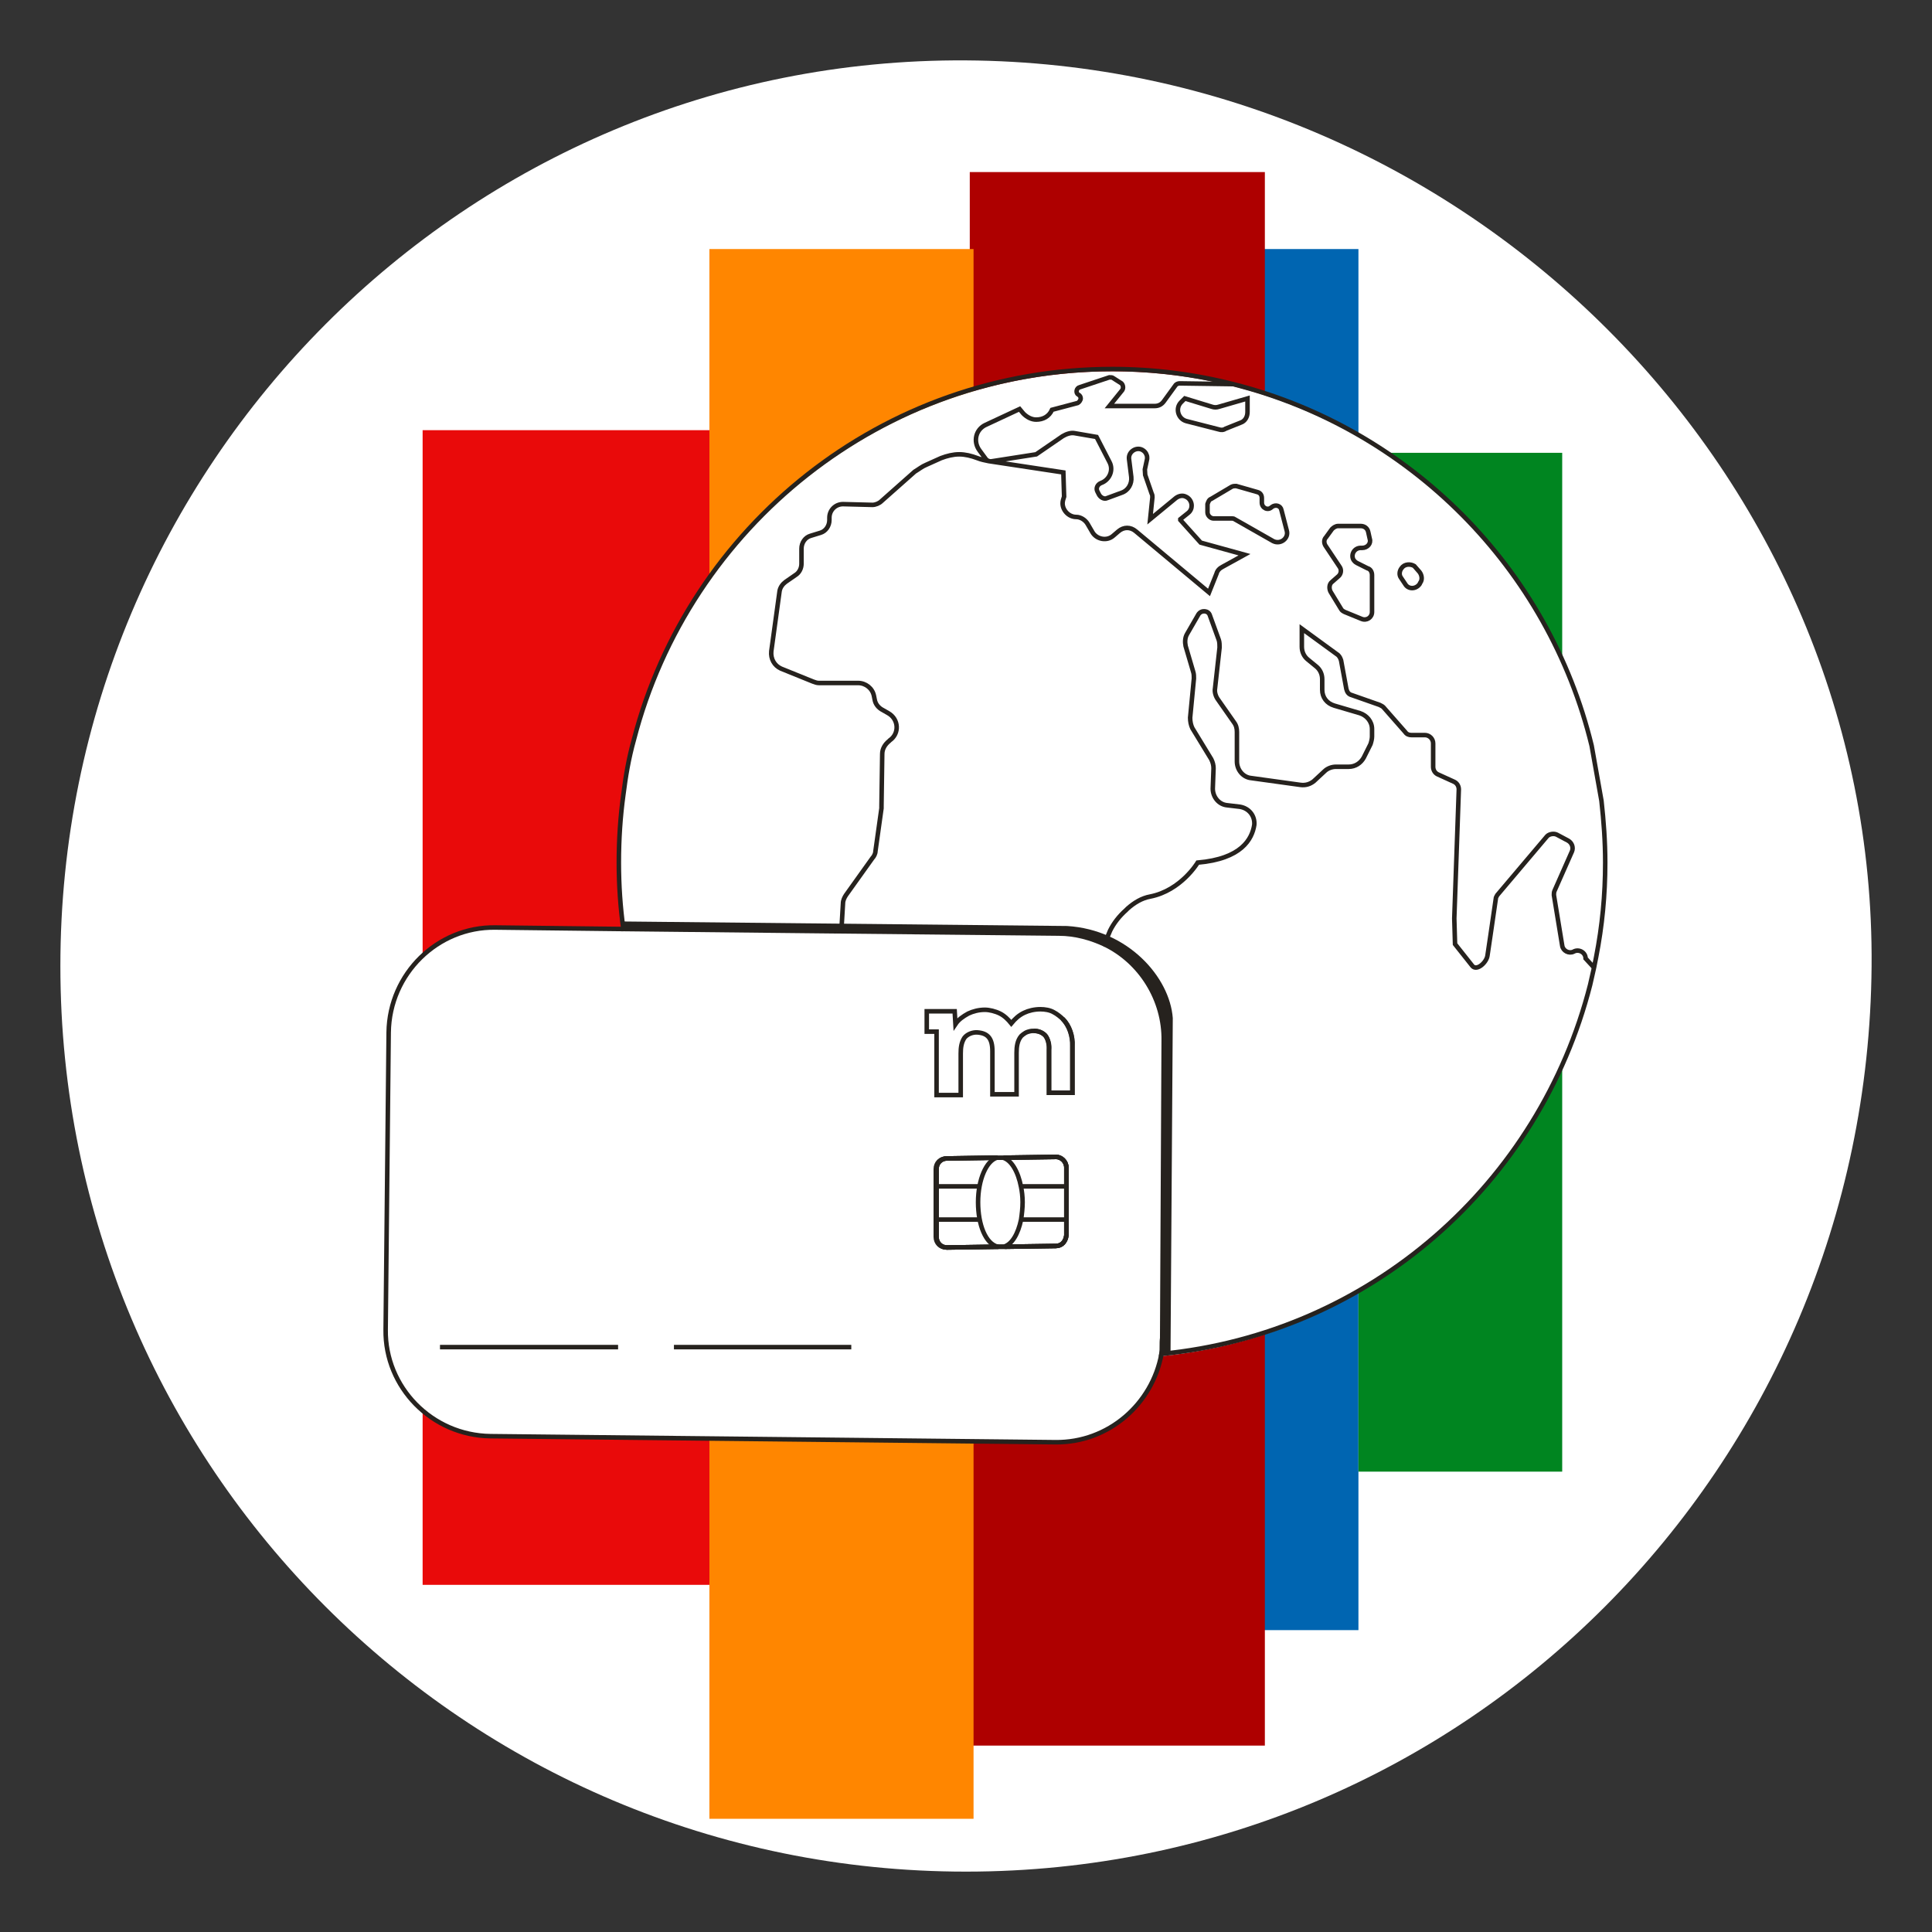 <svg width="256" height="256" viewBox="0 0 256 256" fill="none" xmlns="http://www.w3.org/2000/svg">
<rect x="0" y="0" width="256" height="256" fill="#333333" stroke="none"/>
<g id="card_and_world_mass">
<path id="darkmodeMask" d="M247.996 128.001C247.477 194.333 194.329 248 127.998 248C61.667 248 8 194.333 8 128.001C8 61.67 61.667 7.587 127.998 8.002C194.433 8.418 248.515 62.915 247.996 128.001Z" fill="white"/>
<g id="stripes">
<path id="Vector" d="M180 33H167V216H180V33Z" fill="#0065B1"/>
<path id="Vector_2" d="M95 57H56V210H95V57Z" fill="#E90A0A"/>
<path id="Vector_3" d="M167.6 22.8H128.5V231.3H167.6V22.8Z" fill="#AE0000"/>
<path id="Vector_4" d="M207 60H180V195H207V60Z" fill="#008520"/>
<path id="Vector_5" d="M129 33H94V241H129V33Z" fill="#FF8600"/>
</g>
<path id="whiteFill" d="M212.8 114.6C212.8 78.5 183.5 49.2 147.4 49.2C111.3 49.2 82 78.5 82 114.6C82 117.5 82.2 120.4 82.6 123.2L65.6 123C58 122.9 51.6 129.1 51.5 136.9L51.1 176.3C51 183.9 57.2 190.3 65 190.4L139.8 191.2C146.8 191.3 152.6 186.3 153.9 179.7C186.9 176.4 212.8 148.5 212.8 114.6Z" fill="white"/>
<g id="blackStroke">
<path id="Vector_6" d="M163.4 50.9L156.3 50.8C156.1 50.8 155.9 50.9 155.8 51L154.2 53.2C153.9 53.6 153.5 53.8 153 53.8H147L148.7 51.7C148.9 51.4 148.8 51 148.6 50.8L147.5 50.1C147.4 50 147.2 50 147 50L143.1 51.3C142.6 51.4 142.5 52.1 142.9 52.3C143.1 52.4 143.2 52.6 143.2 52.8C143.2 53 143 53.3 142.8 53.4L139.4 54.3C139 55.2 138.2 55.6 137.3 55.6C136.7 55.6 136.1 55.3 135.6 54.8L135.1 54.2L130.6 56.3C129.3 56.9 128.9 58.5 129.8 59.7L130.602 60.794C130.785 61.044 131.092 61.17 131.397 61.122L137.3 60.2L140.8 57.8C141.3 57.5 141.9 57.3 142.4 57.4L145.3 57.9L147 61.2C147.6 62.3 147 63.6 145.9 64C145.4 64.2 145.2 64.7 145.4 65.1L145.6 65.5C145.8 65.9 146.3 66.2 146.7 66L148.6 65.3C149.5 65 150 64.1 149.9 63.2L149.6 60.8C149.5 59.8 150.7 59.1 151.5 59.7C151.8 59.9 152 60.3 152 60.6V60.8L151.7 62.2L151.744 62.929L152.6 65.4C152.7 65.6 152.7 65.7 152.7 65.9L152.4 68.8L155.8 66C156.2 65.7 156.7 65.6 157.1 65.8C157.6 66 157.9 66.5 157.9 67C157.9 67.3 157.8 67.7 157.4 68L156.4 68.8V68.9L159.1 71.9L164.9 73.5L162 75.1C161.6 75.3 161.3 75.6 161.2 76L160.2 78.5L150.5 70.4C149.8 69.8 148.9 69.8 148.2 70.4L147.5 71C146.7 71.7 145.4 71.5 144.8 70.6L144.1 69.4C143.8 68.9 143.2 68.5 142.6 68.5C141.6 68.5 140.8 67.6 140.8 66.7C140.8 66.4 140.9 66.1 141 65.8L140.9 62.6L131 61.1C130.5 61 130 60.9 129.5 60.7C128.7 60.4 127.9 60.2 127.1 60.2C126.3 60.2 125.5 60.4 124.7 60.7L122.7 61.6C122.2 61.8 121.7 62.2 121.2 62.5L116.8 66.4C116.5 66.7 116 66.9 115.6 66.9L111.7 66.8C110.7 66.8 109.9 67.6 109.9 68.6V68.9C109.9 69.7 109.4 70.4 108.7 70.6L107.4 71C106.7 71.2 106.2 71.9 106.2 72.7V74.7C106.2 75.3 105.9 75.9 105.4 76.2L104.1 77.1C103.7 77.4 103.4 77.8 103.3 78.3L102.2 86.3C102.1 87.3 102.6 88.2 103.5 88.6L107.7 90.3C108 90.4 108.2 90.5 108.5 90.5H113.7C114.7 90.5 115.6 91.2 115.8 92.2L115.9 92.7C116 93.3 116.4 93.8 117 94.1L117.7 94.5C119.1 95.3 119.2 97.2 117.9 98.1L117.8 98.2C117.3 98.6 116.9 99.2 116.9 99.9L116.8 106.8V107.1L116 112.8C116 113.1 115.8 113.5 115.6 113.7L112.1 118.6C111.9 118.9 111.7 119.3 111.7 119.7L111.5 123.1" stroke="#26221E" stroke-width="0.6" stroke-miterlimit="10"/>
<path id="Vector_7" d="M211.3 128.3L210.1 127C210.1 126.2 209.2 125.7 208.5 126.1C207.9 126.4 207.1 126 207 125.3L205.9 118.6C205.9 118.4 205.9 118.2 206 118L208.3 112.8C208.5 112.3 208.3 111.7 207.8 111.4L206.3 110.6C205.9 110.4 205.3 110.5 205 110.8L198.4 118.6C198.3 118.8 198.2 118.9 198.2 119.1L197.5 123.9L197.1 126.6C197 127.5 195.7 128.7 195.1 128L192.8 125.1L192.7 121.7L193.3 104.6C193.3 104.2 193.1 103.8 192.7 103.6L190.5 102.6C190.1 102.4 189.9 102 189.9 101.6V98.5C189.9 97.9 189.4 97.4 188.8 97.4H187C186.7 97.4 186.4 97.3 186.2 97L183.3 93.7C183.2 93.6 183 93.5 182.8 93.4L179.1 92.1C178.7 92 178.5 91.7 178.4 91.3L177.7 87.5C177.6 87.2 177.5 87 177.3 86.8L172.5 83.3V85.7C172.5 86.4 172.8 87 173.3 87.4L174.4 88.3C174.9 88.7 175.2 89.3 175.2 90V91.4C175.2 92.4 175.8 93.2 176.8 93.5L180.2 94.5C181.1 94.8 181.8 95.6 181.8 96.6V97.6C181.8 97.9 181.7 98.3 181.6 98.6L180.7 100.4C180.3 101.1 179.6 101.6 178.7 101.6H177C176.5 101.6 175.9 101.8 175.5 102.2L174.1 103.5C173.6 103.9 173 104.1 172.3 104L165.8 103.1C164.7 103 163.9 102 163.9 100.9V97C163.9 96.5 163.8 96.1 163.5 95.7L161.4 92.7C161.1 92.3 160.9 91.7 161 91.2L161.6 85.8C161.6 85.5 161.6 85.1 161.5 84.8L160.3 81.5C160.1 80.9 159.2 80.8 158.8 81.4L157.3 84C157 84.5 157 85.1 157.1 85.6L158.1 89C158.2 89.3 158.2 89.6 158.2 89.9L157.7 95.1C157.7 95.6 157.8 96.1 158 96.5L160.5 100.6C160.7 101 160.8 101.4 160.8 101.8L160.7 104.5C160.7 105.6 161.5 106.6 162.6 106.7L164.3 106.9C165.5 107.1 166.3 108.1 166.2 109.3C165.9 111.2 164.5 113.8 158.7 114.3C158.7 114.3 156.5 118 152.4 118.8C151.3 119 150.3 119.6 149.4 120.4C149.333 120.467 149.266 120.533 149.2 120.6C148.3 121.4 147.6 122.3 147.1 123.3L146.3 125.2" stroke="#26221E" stroke-width="0.6" stroke-miterlimit="10"/>
<path id="Vector_8" d="M160.5 66.1L163.2 64.5C163.4 64.4 163.6 64.4 163.8 64.4L166.6 65.2C167 65.3 167.2 65.6 167.2 66V66.6C167.2 67.3 168 67.7 168.5 67.2C169 66.8 169.7 67 169.8 67.6L170.5 70.3C170.8 71.3 169.7 72.2 168.7 71.7L163.6 68.8C163.5 68.7 163.3 68.7 163.2 68.7H160.8C160.4 68.7 160 68.3 160 67.9V66.8C160.1 66.5 160.2 66.2 160.5 66.1Z" stroke="#26221E" stroke-width="0.6" stroke-miterlimit="10"/>
<path id="Vector_9" d="M176.5 70.1L175.7 71.2C175.4 71.5 175.4 72 175.7 72.4L177.5 75.1C177.8 75.5 177.7 76.1 177.3 76.4L176.5 77.1C176.1 77.4 176.1 78 176.3 78.4L177.7 80.7C177.8 80.9 178 81 178.2 81.1L180.4 82C181.1 82.3 181.8 81.8 181.8 81.1V76.2C181.8 75.8 181.6 75.4 181.2 75.3L179.8 74.6C179.6 74.5 179.4 74.3 179.3 74.1C179 73.4 179.5 72.6 180.3 72.6H180.5C181.2 72.6 181.7 72 181.5 71.4L181.3 70.5C181.2 70 180.8 69.7 180.3 69.7H177.3C177 69.7 176.7 69.9 176.5 70.1Z" stroke="#26221E" stroke-width="0.6" stroke-miterlimit="10"/>
<path id="Vector_10" d="M185.7 75.3C185.4 75.7 185.4 76.2 185.6 76.5L186.2 77.4C186.6 78.1 187.6 78.1 188.1 77.4L188.2 77.2C188.5 76.8 188.4 76.2 188.1 75.8L187.4 75C186.9 74.7 186.1 74.7 185.7 75.3Z" stroke="#26221E" stroke-width="0.6" stroke-miterlimit="10"/>
<path id="Vector_11" d="M157 52.8L156.5 53.3C155.7 54.1 156.1 55.5 157.2 55.8L161.5 56.9C161.8 57 162.1 57 162.4 56.8L164.4 56C165 55.8 165.3 55.2 165.3 54.6V52.8L161.5 53.9C161.2 54 160.9 54 160.6 53.9L157 52.8Z" stroke="#26221E" stroke-width="0.6" stroke-miterlimit="10"/>
<path id="Vector_12" d="M133 153.4L140 153.3C140.6 153.3 141.3 153.9 141.3 154.7V163.7C141.2 164.5 140.7 165.1 139.9 165.1L133.1 165.2" stroke="#26221E" stroke-width="0.6" stroke-miterlimit="10"/>
<path id="Vector_13" d="M132.3 165.2L125.5 165.3C124.7 165.3 124.1 164.7 124.1 163.9V154.9C124.1 154.1 124.7 153.5 125.5 153.5L132.2 153.4" stroke="#26221E" stroke-width="0.6" stroke-miterlimit="10"/>
<path id="Vector_14" d="M110.9 123.4L82.6 123.1C82.2 120.2 82 117.3 82 114.3C82 111.2 82.2 108.2 82.6 105.3C82.9 102.9 83.3 100.5 84 98C91.3 69.8 116.9 48.9 147.4 48.9C152.9 48.9 158.3 49.6 163.4 50.9C186.8 56.8 205.2 75.3 210.9 98.8L212.2 106.1C212.5 108.8 212.7 111.5 212.7 114.3C212.7 118.6 212.3 122.7 211.5 126.8L211.2 128.3L210.7 130.5C204 156.8 181.6 176.7 153.9 179.4C154 178.7 153.9 178 154 177.3L154.2 137.9C154.3 132.5 151.133 127.422 146.333 125.122" stroke="#26221E" stroke-width="0.6" stroke-miterlimit="10"/>
<path id="Vector_15" d="M140.8 135C141.7 135.9 142.2 137.3 142.1 138.6V144.8H139V139.1C139.1 138.5 138.9 137.7 138.5 137.2C138.1 136.8 137.6 136.6 137 136.6" stroke="#26221E" stroke-width="0.6" stroke-miterlimit="10"/>
<path id="Vector_16" d="M133 153.4L140 153.3C140.6 153.3 141.3 153.9 141.3 154.7V163.7C141.2 164.5 140.7 165.1 139.9 165.1L133.1 165.2" stroke="#26221E" stroke-width="0.6" stroke-miterlimit="10"/>
<path id="Vector_17" d="M132.3 165.2L125.5 165.3C124.7 165.3 124.1 164.7 124.1 163.9V154.9C124.1 154.1 124.7 153.5 125.5 153.5L132.2 153.4" stroke="#26221E" stroke-width="0.6" stroke-miterlimit="10"/>
<path id="Vector_18" d="M110.9 123.4L140.3 123.7C142.5 123.7 144.6 124.3 146.5 125.2" stroke="#26221E" stroke-width="0.6" stroke-miterlimit="10"/>
<g id="Group">
<path id="Vector_19" d="M140.8 135C141.7 135.9 142.112 137.299 142.1 138.6M142.1 138.6V144.8H139V139.1M142.1 138.6C142.144 137.354 141.75 135.961 140.9 135.1C140.578 134.761 140.009 134.319 139.637 134.135C139.137 133.835 138.456 133.729 137.856 133.729C137.056 133.729 136.275 133.92 135.7 134.2C134.981 134.545 134.5 135 134 135.6C133.6 135.1 133.1 134.6 132.5 134.3C131.9 134 131.1 133.8 130.5 133.8C129.7 133.8 128.917 134.006 128.3 134.3C127.614 134.679 127 135.1 126.6 135.7L126.5 134H122.8V136.7H124.1V145.1H127.3V139.6C127.298 138.791 127.398 138.103 127.798 137.503C128.198 137.003 128.925 136.76 129.5 136.8C130.896 136.899 131.5 137.6 131.5 139.3V145H134.7V139.5C134.7 138.7 134.8 137.9 135.3 137.3C135.3 137.3 135.72 136.869 136.191 136.722C136.648 136.58 136.8 136.6 137 136.6C137.6 136.6 138.1 136.8 138.5 137.2M139 139.1C139.009 138.497 138.9 137.7 138.5 137.2M139 139.1C139.003 138.45 138.9 137.7 138.5 137.2" stroke="#26221E" stroke-width="0.6" stroke-miterlimit="10"/>
<path id="Vector_20" d="M141.3 154.7V163.7C141.2 164.5 140.7 165.1 139.9 165.1L133.1 165.2H132.2L125.4 165.3C124.6 165.3 124 164.7 124 163.9V154.9C124 154.1 124.6 153.5 125.4 153.5L132.1 153.4H132.9L139.9 153.3C140.6 153.3 141.3 153.9 141.3 154.7Z" stroke="#26221E" stroke-width="0.6" stroke-miterlimit="10"/>
<path id="Vector_21" d="M135.3 157.2H141.1" stroke="#26221E" stroke-width="0.6" stroke-miterlimit="10"/>
<path id="Vector_22" d="M123.8 157.2H129.7" stroke="#26221E" stroke-width="0.6" stroke-miterlimit="10"/>
<path id="Vector_23" d="M135.3 161.6H141.1" stroke="#26221E" stroke-width="0.6" stroke-miterlimit="10"/>
<path id="Vector_24" d="M123.8 161.6H129.7" stroke="#26221E" stroke-width="0.6" stroke-miterlimit="10"/>
<path id="Vector_25" d="M132.9 153.4C134 153.7 134.9 155.2 135.3 157.3C135.4 157.8 135.5 158.5 135.5 159.3C135.5 160.1 135.4 160.9 135.3 161.6C134.9 163.5 134.1 164.9 133 165.2C132.9 165.2 132.71 165.2 132.61 165.2L132.2 165.2C130.6 164.8 129.6 162.3 129.6 159.3C129.6 156.3 130.7 153.8 132.1 153.4" stroke="#26221E" stroke-width="0.6" stroke-miterlimit="10"/>
</g>
<path id="Vector_26" d="M58.3 178.5H81.9" stroke="#26221E" stroke-width="0.6" stroke-miterlimit="10"/>
<path id="Vector_27" d="M89.3 178.5H112.8" stroke="#26221E" stroke-width="0.6" stroke-miterlimit="10"/>
<path id="black-2" d="M82.6 123.1L65.6 122.9C58 122.8 51.6 129 51.5 136.8L51.1 176.2C51 183.8 57.2 190.2 65 190.3L139.8 191.1C146.9 191.2 152.7 186 153.9 179.4" stroke="#26221E" stroke-width="0.6" stroke-miterlimit="10"/>
</g>
<path id="blackFill" d="M82.5 122.1L141.4 122.7C149.5 123.2 155 129.5 155.4 134.9L155.1 179.4H154.1L154.001 135.328C152.501 128.228 148 124.2 140.8 123.6L82.6 123.1L82.5 122.1Z" fill="#26221E"/>
</g>
</svg>
